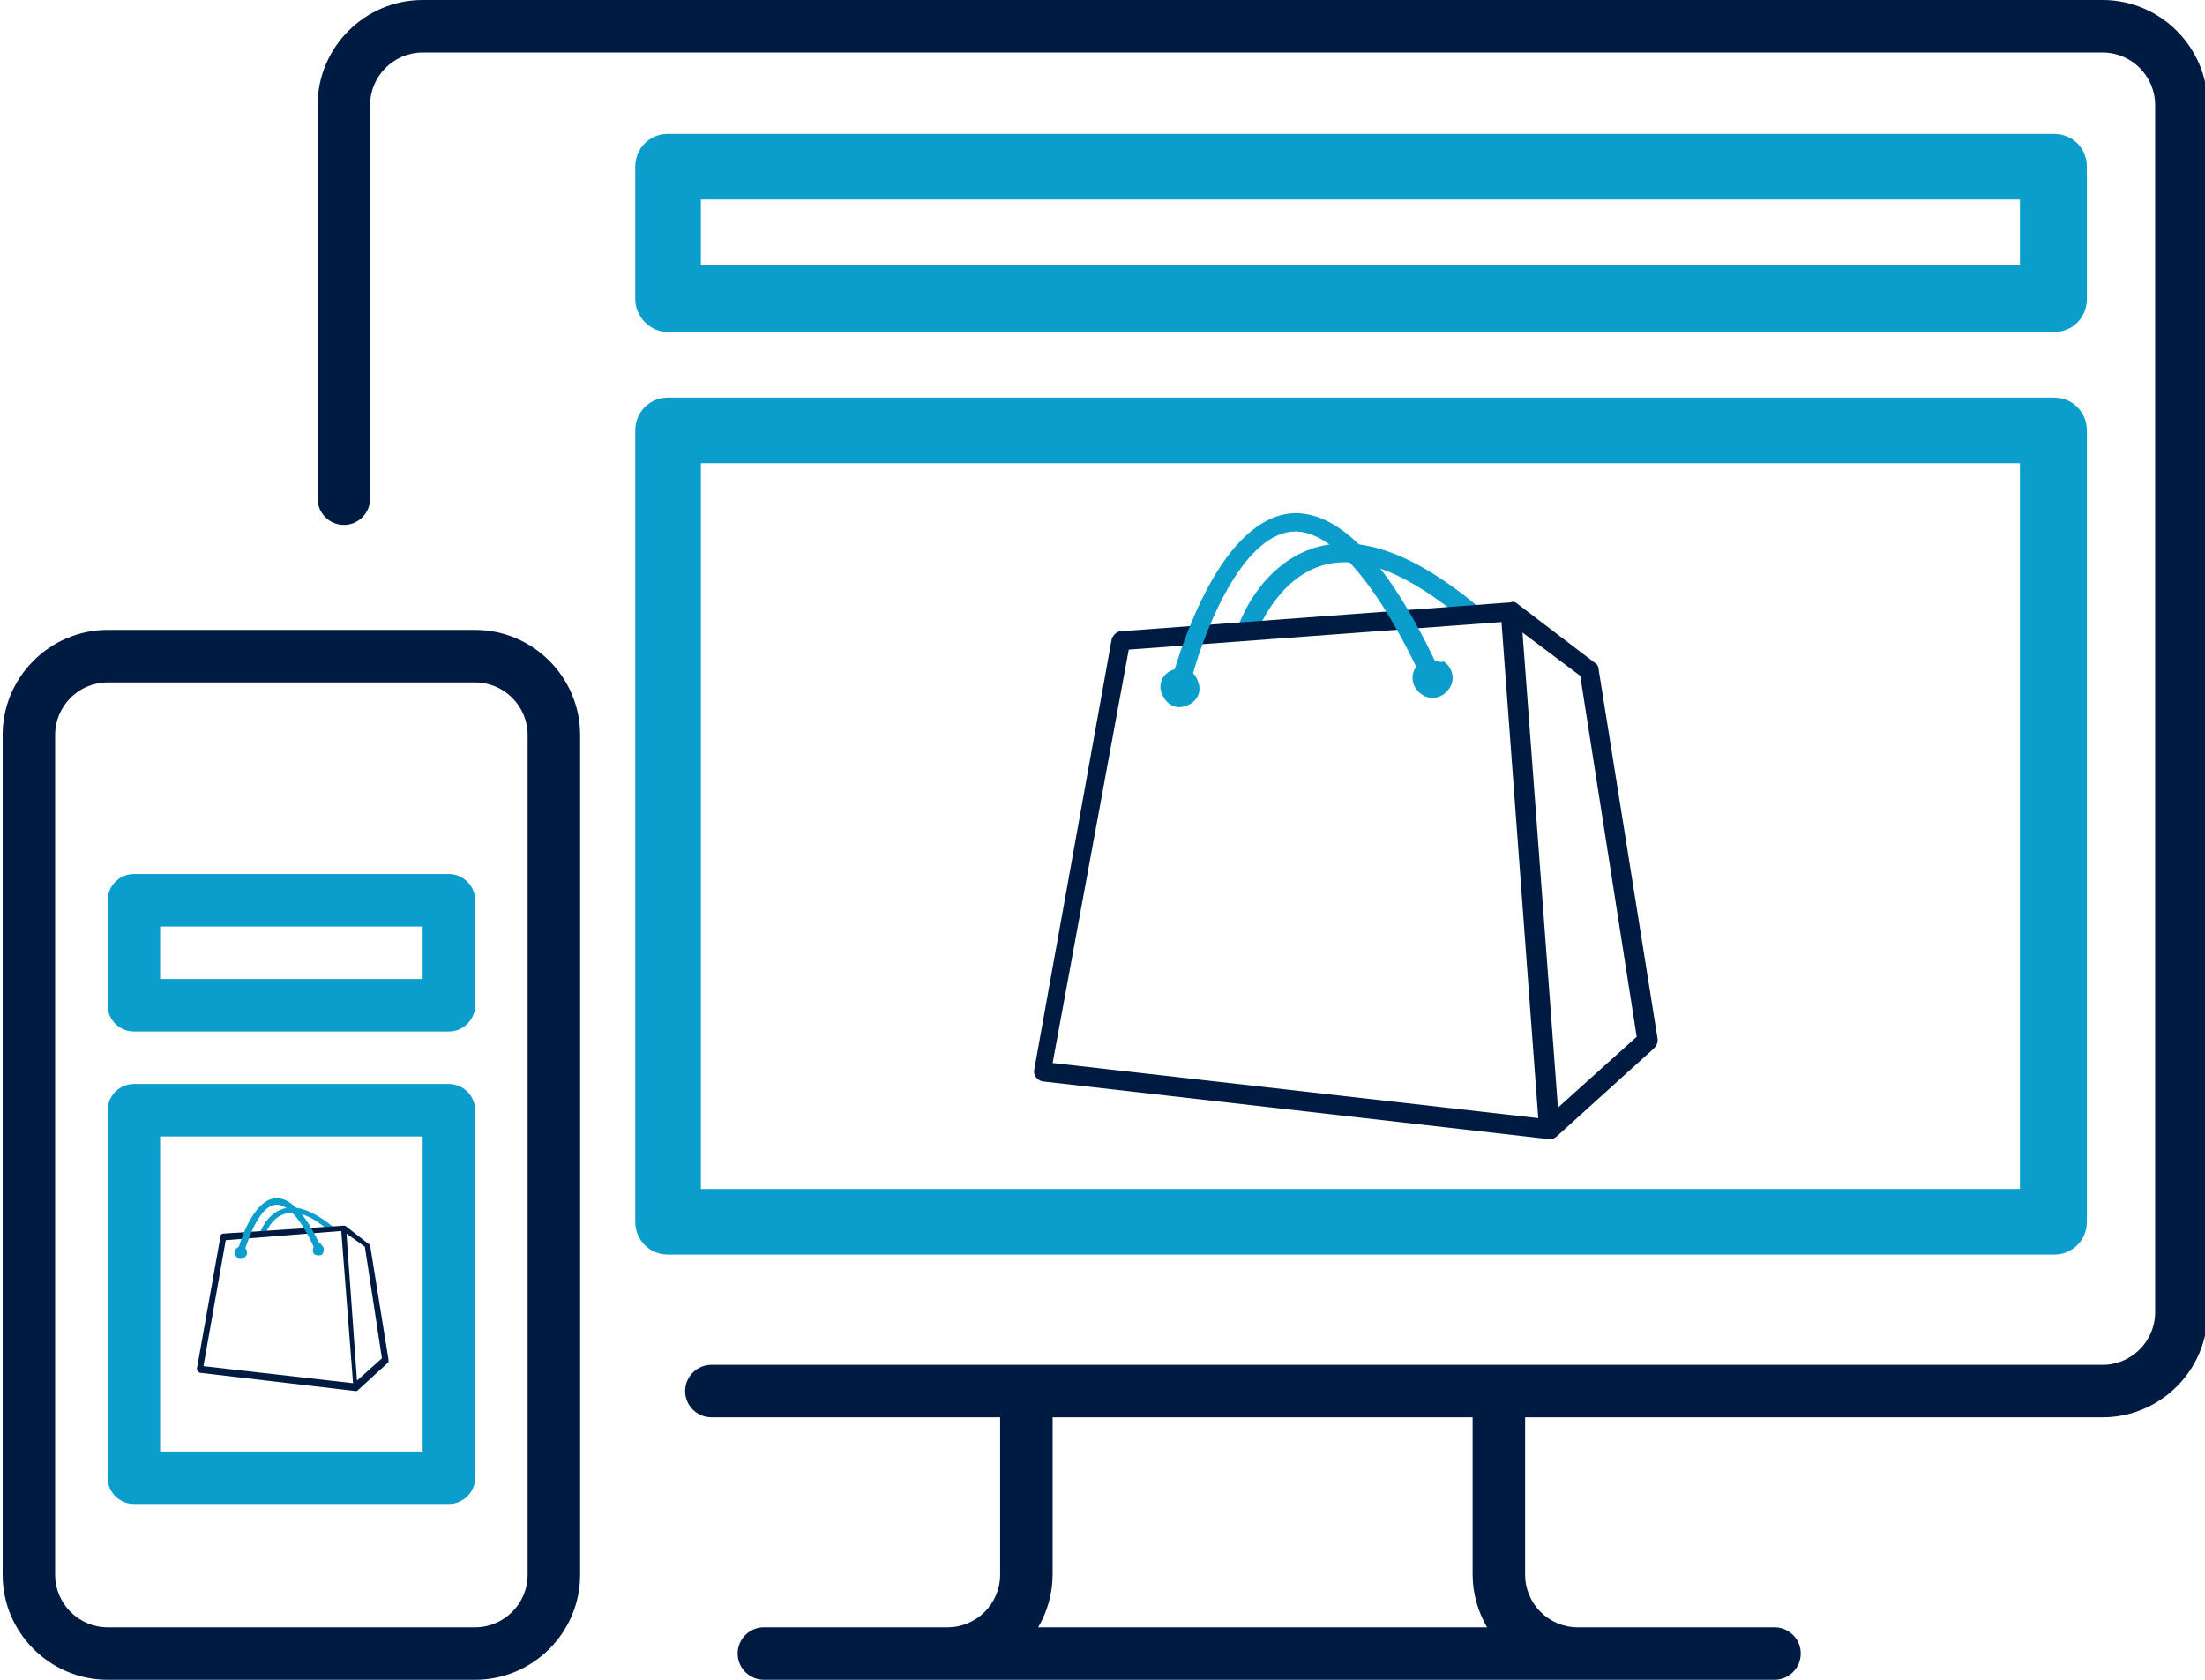 <?xml version="1.0" encoding="utf-8"?>
<!-- Generator: Adobe Illustrator 25.4.1, SVG Export Plug-In . SVG Version: 6.00 Build 0)  -->
<svg version="1.1" id="ICON" xmlns="http://www.w3.org/2000/svg" xmlns:xlink="http://www.w3.org/1999/xlink" x="0px" y="0px"
	 viewBox="0 0 168 128" style="enable-background:new 0 0 168 128;" xml:space="preserve">
<style type="text/css">
	.st0{fill:#001B41;}
	.st1{fill:#0B9DCC;}
</style>
<path class="st0" d="M160.2,0l-128,0c-4.4,0-8,3.6-8,8v30c0,1.1,0.9,2,2,2s2-0.9,2-2V8c0-2.2,1.8-4,4-4h128c2.2,0,4,1.8,4,4v92
	c0,2.2-1.8,4-4,4h-106c-1.1,0-2,0.9-2,2s0.9,2,2,2h22v12c0,2.2-1.8,4-4,4h-14c-1.1,0-2,0.9-2,2s0.9,2,2,2h77c1.1,0,2-0.9,2-2
	s-0.9-2-2-2h-15c-2.2,0-4-1.8-4-4v-12h44c4.4,0,8-3.6,8-8V8C168.2,3.6,164.6,0,160.2,0z M113.3,124H79.1c0.7-1.2,1.1-2.6,1.1-4v-12
	h32v12C112.2,121.4,112.6,122.8,113.3,124z M36.2,48h-28c-4.4,0-8,3.6-8,8v64c0,4.4,3.6,8,8,8h28c4.4,0,8-3.6,8-8V56
	C44.2,51.6,40.6,48,36.2,48z M40.2,120c0,2.2-1.8,4-4,4h-28c-2.2,0-4-1.8-4-4V56c0-2.2,1.8-4,4-4h28c2.2,0,4,1.8,4,4V120z"/>
<g id="shopping-bag">
	<path class="st1" d="M95.7,48.3l-1.4-0.5c0.1-0.2,1.6-4.8,6-6.1c3.5-1,7.6,0.6,12.3,4.5l-1,1.1c-4.3-3.6-7.9-5.1-10.9-4.2
		C97.2,44.2,95.8,48.2,95.7,48.3z"/>
	<path class="st0" d="M126.3,79.2L121.8,51c0-0.2-0.1-0.4-0.3-0.5l-5.9-4.5c-0.1-0.1-0.3-0.2-0.5-0.1l-29.7,2.2
		c-0.3,0-0.6,0.3-0.7,0.6l-5.9,32.8c-0.1,0.4,0.2,0.8,0.6,0.9c0,0,0,0,0,0l38.6,4.4c0,0,0.1,0,0.1,0c0.2,0,0.4-0.1,0.5-0.2l7.4-6.7
		C126.2,79.7,126.3,79.5,126.3,79.2z M86,49.5l28.4-2.1l2.8,37.8l-37-4.2L86,49.5z M118.7,84.4L116,48.2l4.4,3.3l4.3,27.5
		L118.7,84.4z"/>
	<path class="st1" d="M109.3,50.3c-3.6-7.5-7.1-11.1-10.5-11.2h0c-5.2,0-8.3,8.6-9.3,11.9c-0.8,0.2-1.3,1-1,1.8s1,1.3,1.8,1
		c0.8-0.2,1.3-1,1-1.8c-0.1-0.3-0.2-0.5-0.4-0.7c1.1-3.9,4-10.8,7.8-10.8h0c1.9,0,5.1,1.9,9.2,10.3c-0.5,0.7-0.3,1.6,0.4,2.1
		c0.7,0.5,1.6,0.3,2.1-0.4c0.5-0.7,0.3-1.6-0.4-2.1C109.8,50.5,109.5,50.4,109.3,50.3z"/>
</g>
<g id="shopping-bag_00000000903235511413616490000003764675340625243318_">
	<path class="st1" d="M20.2,94.1l-0.4-0.1c0-0.1,0.5-1.5,1.8-1.9c1.1-0.3,2.3,0.2,3.8,1.4l-0.3,0.3c-1.3-1.1-2.4-1.6-3.4-1.3
		C20.6,92.8,20.2,94.1,20.2,94.1z"/>
	<path class="st0" d="M29.6,103.6l-1.4-8.7c0-0.1,0-0.1-0.1-0.1l-1.8-1.4c0,0-0.1,0-0.2,0L17,94c-0.1,0-0.2,0.1-0.2,0.2l-1.8,10.1
		c0,0.1,0.1,0.2,0.2,0.3c0,0,0,0,0,0l11.9,1.4c0,0,0,0,0,0c0.1,0,0.1,0,0.2-0.1l2.3-2.1C29.6,103.8,29.6,103.7,29.6,103.6z
		 M17.2,94.5l8.8-0.7l0.9,11.6l-11.4-1.3L17.2,94.5z M27.2,105.2l-0.8-11.2l1.4,1l1.3,8.5L27.2,105.2z"/>
	<path class="st1" d="M24.3,94.7c-1.1-2.3-2.2-3.4-3.2-3.4h0c-1.6,0-2.6,2.7-2.9,3.7c-0.2,0.1-0.4,0.3-0.3,0.6
		c0.1,0.2,0.3,0.4,0.6,0.3c0.2-0.1,0.4-0.3,0.3-0.6c0-0.1-0.1-0.1-0.1-0.2c0.4-1.2,1.2-3.3,2.4-3.3h0c0.6,0,1.6,0.6,2.8,3.2
		c-0.1,0.2-0.1,0.5,0.1,0.6s0.5,0.1,0.6-0.1c0.1-0.2,0.1-0.5-0.1-0.6C24.5,94.8,24.4,94.7,24.3,94.7z"/>
</g>
<path class="st1" d="M48.4,22.8V12.7c0-1.4,1.1-2.5,2.5-2.5h105.6c1.4,0,2.5,1.1,2.5,2.5v10.1c0,1.4-1.1,2.5-2.5,2.5H50.9
	C49.5,25.3,48.4,24.1,48.4,22.8z M153.9,15.2H53.4v5h100.5V15.2z M48.4,93.1V32.8c0-1.4,1.1-2.5,2.5-2.5h105.6
	c1.4,0,2.5,1.1,2.5,2.5v60.3c0,1.4-1.1,2.5-2.5,2.5H50.9C49.5,95.6,48.4,94.5,48.4,93.1z M153.9,35.3H53.4v55.3h100.5V35.3z"/>
<path class="st1" d="M8.2,76.6v-8c0-1.1,0.9-2,2-2h24c1.1,0,2,0.9,2,2v8c0,1.1-0.9,2-2,2h-24C9.1,78.6,8.2,77.7,8.2,76.6z
	 M32.2,70.6h-20v4h20V70.6z M8.2,112.6v-28c0-1.1,0.9-2,2-2h24c1.1,0,2,0.9,2,2v28c0,1.1-0.9,2-2,2h-24
	C9.1,114.6,8.2,113.7,8.2,112.6z M32.2,86.6h-20v24h20V86.6z"/>
</svg>
